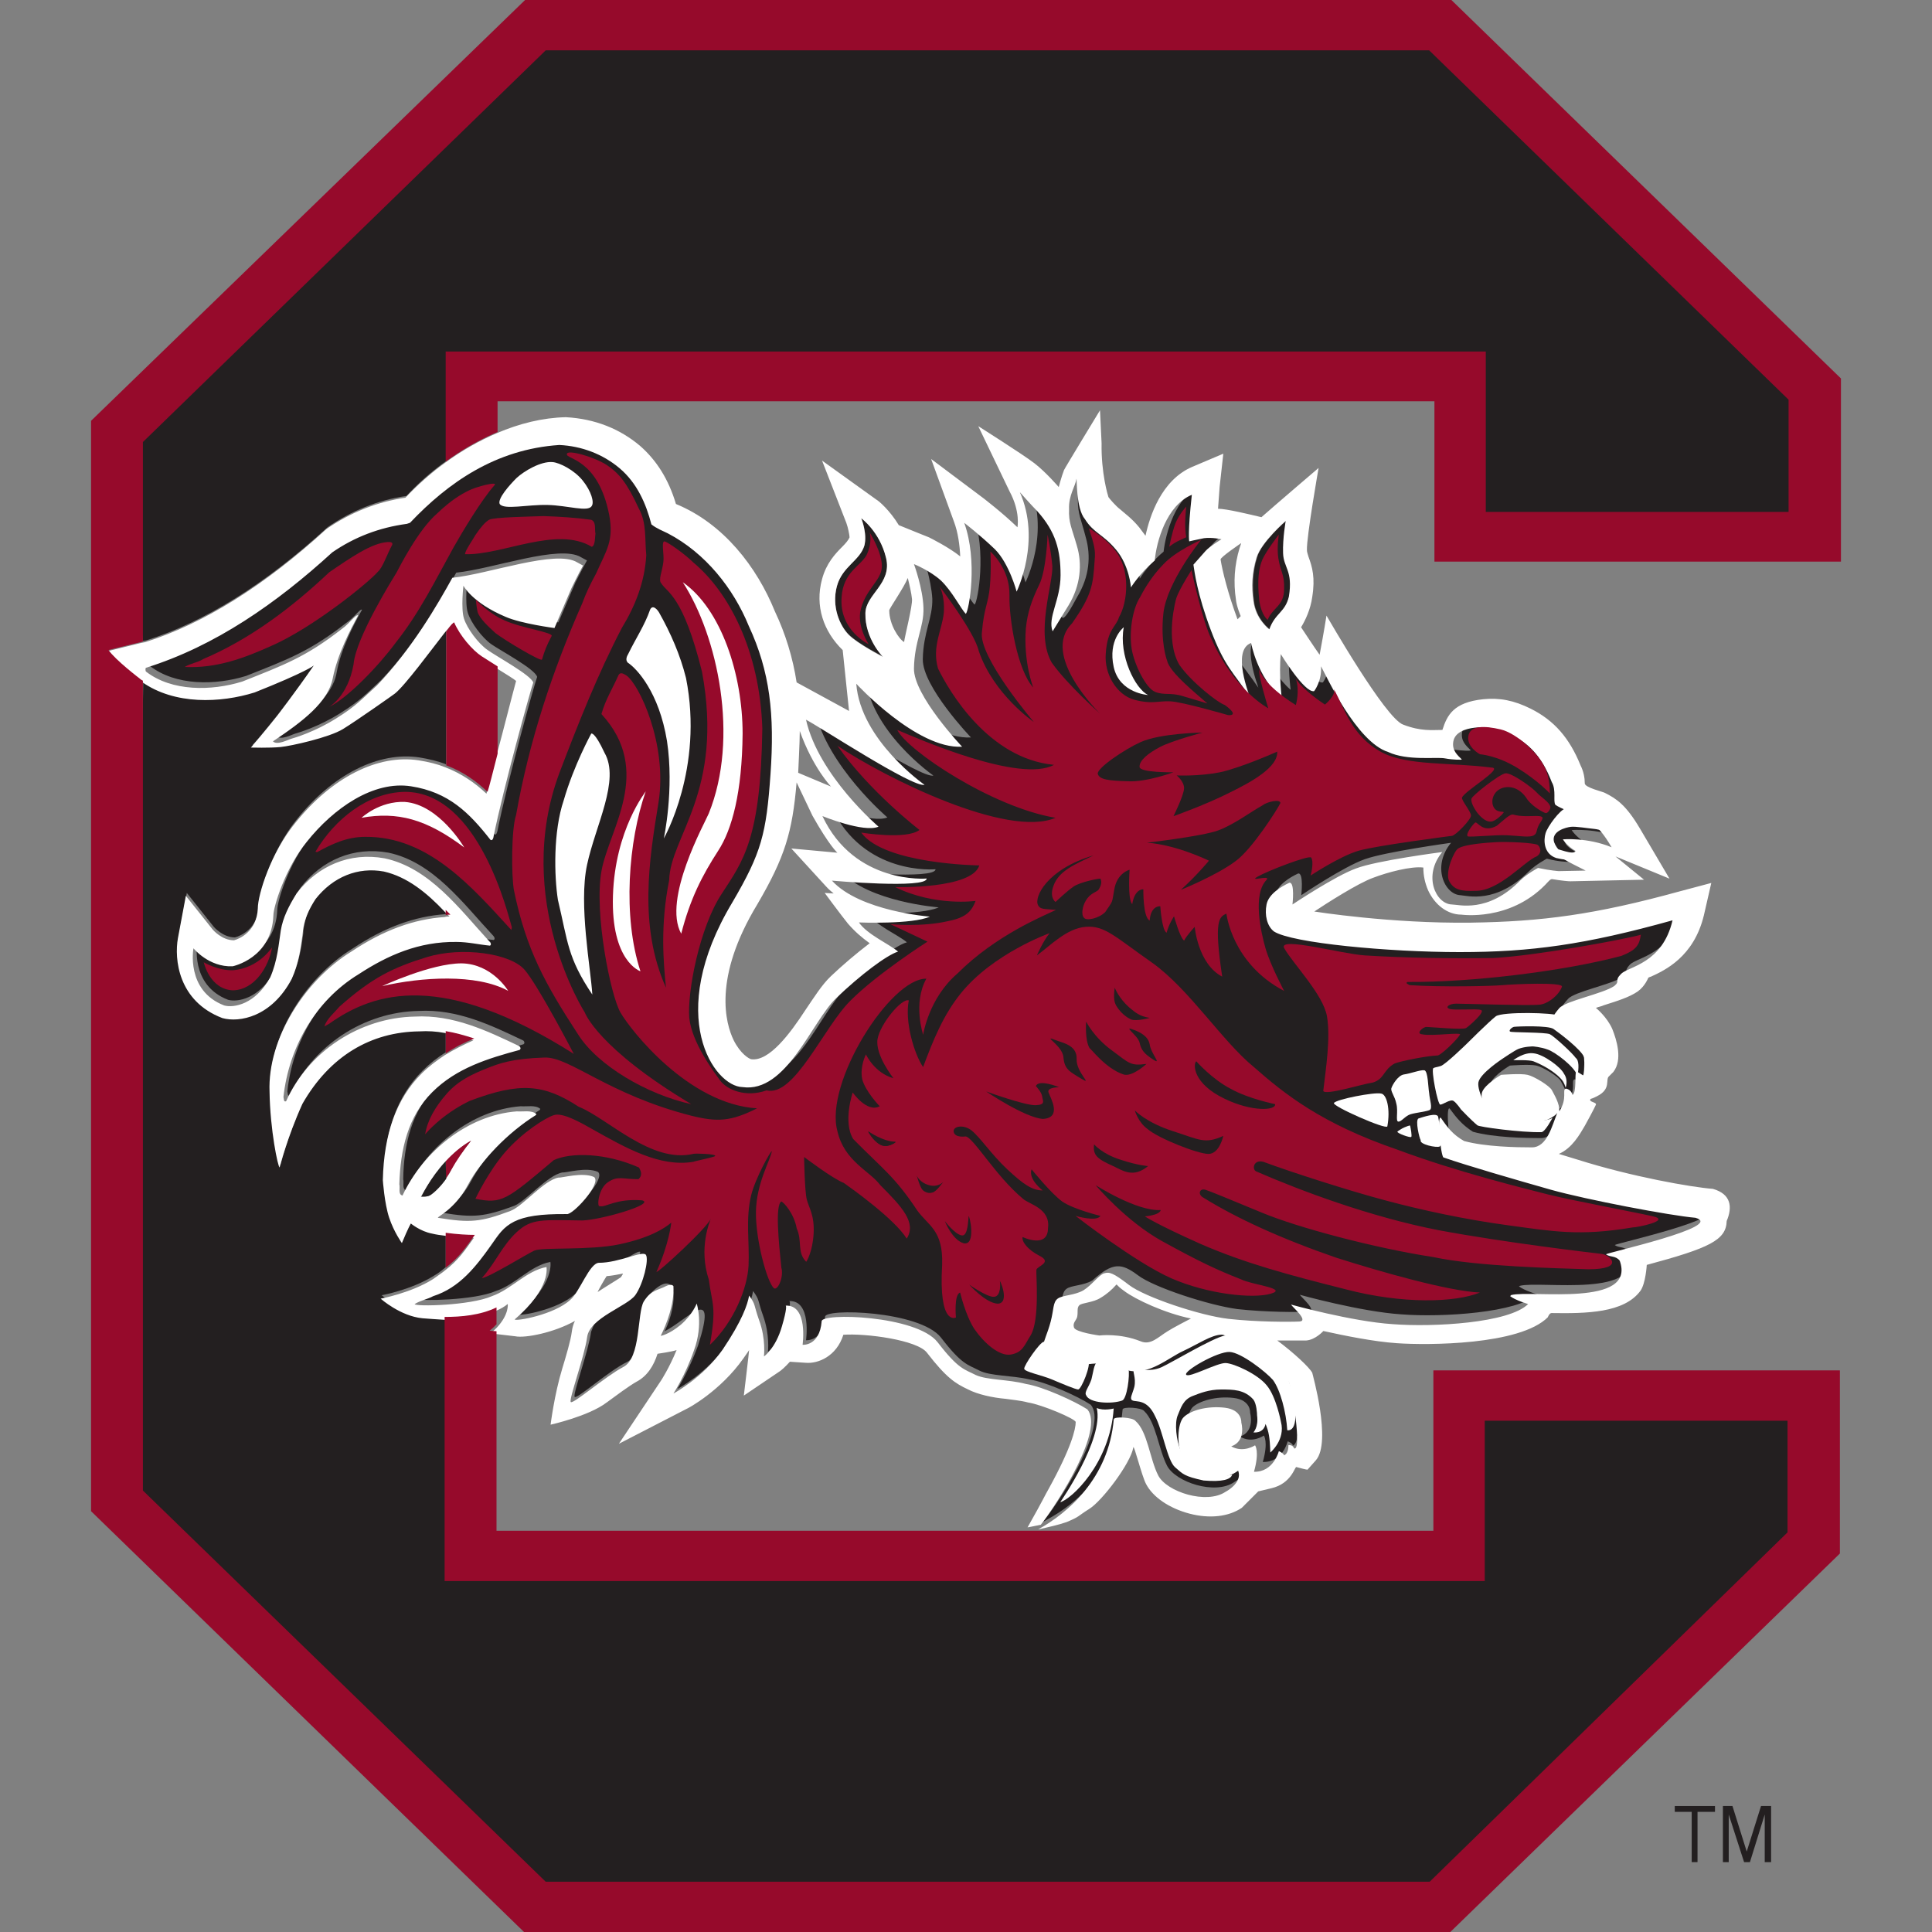 <?xml version="1.0" encoding="utf-8"?>
<!-- Generator: Adobe Illustrator 27.0.0, SVG Export Plug-In . SVG Version: 6.00 Build 0)  -->
<svg version="1.1" id="Layer_1" xmlns="http://www.w3.org/2000/svg" xmlns:xlink="http://www.w3.org/1999/xlink" x="0px" y="0px"
	 viewBox="0 0 512 512" style="enable-background:new 0 0 512 512;" xml:space="preserve">
<rect x="0" y="0" width="512" height="512" fill="#808080" stroke="none"/>
<style type="text/css">
	.st0{fill:#231F20;}
	.st1{fill:#FFFFFF;}
	.st2{fill:#960A2B;}
</style>
<g id="XMLID_1_">
	<path id="XMLID_3_" class="st0" d="M333.15,147.71c-1.26,4.07-1.26,7.86-0.84,11.5c0.56,4.91,4.21,7.57,4.21,7.57
		c1.54-4.21,4.21-4.49,5.19-8.7c1.12-7.01-1.4-7.57-1.54-11.5c-0.14-3.93,0.7-8.56,0.7-8.56S334.27,143.64,333.15,147.71"/>
	<path id="XMLID_4_" class="st0" d="M221.77,155.28c-1.4,5.33,0.7,10.38,3.09,12.76c2.38,2.52,9.12,5.89,9.12,5.89
		s-4.77-4.77-4.63-11.5c0.14-5.05,7.15-7.86,5.47-14.73c-1.68-6.87-6.59-10.52-6.59-10.52s1.68,4.07,0.84,7.29
		C227.8,148.55,223.32,150.09,221.77,155.28"/>
	<path id="XMLID_8_" class="st0" d="M304.11,184.18C292.75,159.77,290.37,177.03,304.11,184.18 M135.5,245.76l-0.14,0.56
		 M205.22,203.68c1.12-15.85-0.14-27.07-5.75-39.28c-4.07-9.82-11.5-19.22-21.46-24.55c-1.4-0.7-2.95-1.4-4.35-2.38
		c-1.4-5.47-3.79-10.94-8.42-14.87c-4.63-3.93-10.1-5.89-15.99-6.17c-16.83,1.12-29.46,9.96-39.56,20.62l-0.84,0.28
		c-7.29,0.98-13.89,3.37-19.78,7.57c-14.73,13.47-31,24.83-49.38,30.58c-0.14,0.28-0.14,0.84,0,0.98
		c6.87,5.33,17.39,5.19,25.53,2.67c10.94-4.35,16.83-6.45,26.51-14.03c1.96-1.26,3.79-3.93,4.21-3.51
		c-1.96,3.51-5.61,10.24-6.73,16.69c-1.12,6.45-7.86,11.36-15.85,16.83c1.12,1.12,3.93-0.42,4.91-0.7
		c0.98-0.28,6.17-1.82,11.78-5.33c5.61-3.51,7.15-5.33,10.94-8.84c9.26-9.68,16.13-21.6,19.92-28.48c9.68-0.98,27.49-7.57,33.1-4.07
		l1.54,0.84c-1.12,1.96-3.09,5.89-3.09,5.89l-4.49,10.52c0,0-8.84-1.12-12.91-2.95c-9.12-3.79-11.22-8.28-11.22-8.28
		s-0.7,6.03,0.14,8.7c0.84,2.67,3.79,6.59,6.17,8.28c2.38,1.68,11.64,6.59,12.2,8.7c-0.7,1.82-7.86,27.49-10.52,40.82
		c-0.14,0.42-0.28,1.26-0.84,0.84c-5.61-7.15-11.08-12.62-21.04-14.17c-9.96-1.54-20.62,5.75-27.63,14.73
		c-5.75,7.01-8.84,17.25-8.84,19.5c-0.42,11.36-10.8,13.47-10.8,13.47c-6.31,0.42-10.38-4.77-10.38-4.77s-2.1,11.22,8.14,15.15
		c2.52,0.7,8.28-0.28,12.2-7.43c1.96-4.49,2.1-8.98,2.81-12.48c0.56-3.51,2.1-6.59,4.21-9.82c5.61-7.29,14.03-10.94,23.29-9.26
		c11.92,2.52,19.78,13.47,27.77,22.02c0.28,0.28,0.56,0.84,0.14,1.12c-2.95-0.28-5.75-0.98-8.84-0.98
		c-9.82-0.28-18.24,3.37-25.95,8.56c-11.5,7.01-18.52,19.5-19.92,32.54c0.14,0.42,0,1.4,0.7,1.12c6.03-13.19,19.5-22.16,34.09-22.44
		c10.24-0.56,19.22,3.79,27.77,7.86c0.28,0.28,0.42,0.7,0,0.98c-8.28,2.38-16.69,4.77-23.15,11.22s-8.56,15.29-8.7,24.55
		c0.28,0.84-0.42,2.67,0.84,2.95c5.47-11.64,17.25-21.32,30.3-22.3c1.68,0.14,3.93-0.42,5.19,0.7l-0.14,0.28
		c-7.29,4.63-14.59,12.06-18.1,18.66c-3.37,6.45-8,8.42-7.86,8.56c8.42,1.4,11.22,1.12,19.22-1.82c3.23-1.4,8.84-8.14,12.76-8.84
		c0.98,0.14,6.31-1.54,9.4-0.14c2.1,1.68-5.75,10.24-7.29,9.82c-14.03-0.14-16.13,2.67-20.06,8.28
		c-3.93,5.61-8.14,11.22-15.29,13.47c-1.54,0.84-3.37,1.12-4.91,2.1c0,0.56,14.73,0.42,20.48-2.1c5.19-1.68,9.12-6.73,14.45-7.72
		c0,0,1.26,5.61-8.42,13.89c0.28,0.56,10.38-1.26,14.73-5.19c32.96-23.43,10.38-6.03,4.49,9.82c-0.7,5.19-4.91,16.55-4.35,17.25
		c0.56,0.7,8.98-6.87,13.89-9.26c4.91-2.52,3.65-14.45,5.47-17.39c8.28-8.98,8.14,1.82,4.49,9.26c6.31-3.23,14.17-12.91,8.84,3.79
		c-2.52,6.87-5.47,11.5-5.47,11.5s7.72-4.07,13.05-11.64s6.59-11.92,7.01-14.31c1.82,2.52,1.12,2.24,2.67,6.59
		c1.82,5.05,1.26,9.54,1.26,9.54s3.09-2.1,4.77-8c1.4-4.77,1.12-5.47,0.84-5.47c6.03-0.28,4.49,10.38,4.49,10.38
		s4.49,0.42,5.05-6.17c-0.42-2.38,25.11-1.68,30.72,5.47c5.61,7.29,7.15,7.15,10.1,8.7c2.95,1.54,8.56,1.26,13.33,2.38
		c4.49,0.7,12.91,4.49,16.27,6.73c4.49,5.33-7.29,24.27-12.34,30.58l-0.28,0.42c0.28-0.14,0.7-0.42,0.98-0.56
		c7.86-4.21,18.8-13.47,20.06-29.18c0-0.84,5.05-0.56,5.75,0.42c3.09,2.95,3.79,10.1,6.03,14.45c2.24,4.35,12.76,7.86,17.81,4.35
		c0,0,4.63-2.52,3.37-5.61c-1.96,1.4-3.23,1.54-5.75,1.82c-2.52,0.28-3.37-0.56-5.47-1.82c-1.96-1.26-2.38-1.68-3.65-4.07
		c-1.4-2.38-1.26-8.28,0.42-10.1c1.68-1.68,6.31-3.09,10.94-2.52c4.63,0.56,4.35,3.93,4.35,3.93s1.4,4.91-2.67,6.31
		c3.23,1.96,6.31-0.28,6.31-0.28s1.26,1.68-0.28,7.01c5.33,0.14,6.59-5.47,6.59-5.47s1.26,0.42,1.4,1.12
		c1.12-0.42,1.12-2.67,1.12-2.67s1.12-0.28,1.54,0.84c2.24,0.7-0.42-15.71-1.4-17.53c-0.84-1.82-15.29-12.62-17.81-12.62
		c-2.67,0-6.31,2.52-10.24,4.35c-3.93,1.82-8.84,6.31-14.31,5.19c-3.23-2.81-11.08-1.68-11.08-1.68l-6.03-1.54
		c0,0-5.47-2.38-5.61-3.37c-0.14-0.98,1.12-3.37,1.96-6.45c0.84-3.23,0.56-5.05,1.82-6.03c1.26-0.98,4.49-0.84,6.87-2.24
		c5.47-4.91,7.72-4.63,12.06-1.4c4.21,3.23,18.94,8,26.37,8.98c7.43,0.84,16.13,0.84,18.8,0.7c2.52-0.14-1.82-3.79-2.24-4.49
		c0,0,16.13,4.49,26.93,5.19c10.8,0.84,30.86-0.42,35.91-5.33c0,0-3.37-0.98-4.77-2.1l0.28-0.14c5.47-1.4,33.24,3.51,28.76-9.12
		c-1.12-1.4-2.52-0.84-3.65-1.68c0.28-0.42,31.84-7.43,23.71-9.68c-6.59-0.56-28.76-4.77-38.29-7.43
		c-9.54-2.67-22.16-6.31-28.48-8.56c-0.7-0.28-1.82-11.08-0.7-10.52c1.96,2.67,3.37,4.35,6.17,6.17c5.61,1.54,13.89,1.68,17.96,1.68
		s5.33-5.75,6.73-9.12c-0.56,0.7-2.67,1.96-3.23,1.96c-3.79,0.98-12.76-0.28-13.75-0.7c-1.12-0.42-3.65-4.63-2.95-6.73
		c0.7-2.1,5.05-4.63,5.05-4.63s5.19-0.42,7.01,0s5.89,2.95,6.45,4.07c0.56,1.12,2.1,3.51,1.96,5.61c2.24-3.51,0.7-5.61,1.68-6.03
		c0.42,0,1.68,0.42,1.82,1.68c0.98-0.56,0.42-5.61,0.98-6.31c0,0,0.98,0.56,1.82,1.12c0.7-0.84,0.56-5.75-0.28-7.57
		c-0.84-1.82-5.47-6.45-6.31-7.01c-0.84-0.56-1.4-0.7-1.4-0.7s-0.14-0.56,1.68-2.52c1.68-1.96,11.5-3.79,14.59-5.89
		c1.68-1.26-0.14-1.12,1.82-3.23c1.96-1.96,10.94-2.67,13.61-14.17c-23.15,6.31-37.59,8.42-56.39,8.42
		c-18.8,0-44.47-2.38-49.24-5.47c-1.68-1.4-2.52-4.35-1.96-7.15c0.56-2.81,3.93-4.77,6.03-5.75c1.54-0.28,0.84,5.75,0.84,5.75
		s11.22-7.57,16.83-9.54c5.47-1.96,22.86-4.35,22.86-4.35c-5.19,6.31-1.68,13.75,2.52,13.89c1.82,0.14,9.4,2.38,18.1-6.31
		c1.82-1.82,4.77-3.37,4.77-3.37c3.23,0.84,5.47,0.84,5.47,0.84l7.15-0.14c-4.91-2.38-7.86-3.65-8-5.75
		c0.28-0.14,4.77,1.82,5.33,0.56c-2.24-1.26-3.37-3.09-3.37-3.09s6.59-0.56,12.91,2.1c-3.93-6.73-5.75-6.45-8.84-8.42
		c-1.54-0.84-4.63-1.82-6.03-2.81c-0.84-0.7,0.14-3.93-0.98-6.03c-2.81-7.29-6.59-10.38-10.66-12.48c-4.07-1.96-6.87-2.24-9.68-1.96
		c-2.81,0.28-5.33,1.26-5.75,3.65c-0.42,2.38,1.12,3.65,2.24,4.77c0.14,0.28-2.24,0.14-4.49-0.14c-2.38-0.42-9.96,0.7-15.01-1.68
		c-8.42-2.67-16.41-20.2-17.81-22.72c0.14,3.93-1.82,6.59-1.82,6.59c-2.67,0.56-8.84-9.82-8.84-9.82
		c-0.56,5.33,0.28,11.78,0.28,11.78c-6.59-5.75-8.14-14.73-8.14-14.73c-5.33,1.96-0.28,14.17-0.42,14.17
		c-4.21-6.31-6.73-7.86-10.24-17.53c-3.65-9.68-4.35-15.57-4.63-17.39c0,0,2.24-2.67,3.23-3.65c0.98-1.12,4.21-3.09,4.21-3.09
		s-2.52-0.56-4.63-0.28c-2.1,0.42-3.93,0.84-3.93,0.84s-0.42-2.24,0.7-12.34c-6.73,2.81-9.26,12.62-9.82,17.39
		c-4.21,3.51-6.31,7.15-6.31,7.15s-0.42-5.75-3.93-9.96c-3.51-4.21-5.89-4.35-8.28-8.14c-2.38-2.81-2.1-10.8-2.24-10.66
		c-0.42,1.96-2.1,4.35-1.96,8c0,3.65,0.84,4.91,2.1,9.82c1.4,4.91,0.98,10.38-2.24,15.71c-7.86,14.87-2.24-3.93-2.1-8.14
		c0-6.59-1.26-11.5-6.17-16.97c-1.54-1.4-4.63-5.05-4.63-5.05c5.89,12.91-0.84,26.37-0.84,26.37s-1.96-7.43-5.75-11.22
		c-3.93-3.79-8.14-7.01-8.14-7.01c3.65,9.96,1.26,23.29,0.42,24.13c-1.26-1.12-3.65-6.03-6.59-8.84c-2.95-2.81-7.15-4.35-7.15-4.35
		s2.24,6.59,2.52,11.64c0.14,5.05-2.38,8.84-2.52,15.99c-0.14,7.29,12.76,20.76,12.76,20.76c-12.06,0.7-28.05-16.69-28.05-16.69
		c1.12,15.01,18.1,26.79,18.1,26.79c-3.09,0.84-28.05-15.57-31.42-17.25c3.37,14.87,19.22,28.34,19.22,28.34
		c-3.93,1.68-14.87-2.81-14.87-2.81c8.56,18.38,27.63,16.55,27.63,16.55c0,2.81-25.11,0.56-25.11,0.56
		c7.43,8.14,25.95,9.54,25.95,9.54c-4.63,2.1-18.8,1.54-18.8,1.54c2.24,3.37,7.86,5.61,10.38,7.72c-3.09,0.84-9.96,6.17-16.41,12.34
		c-6.45,6.17-13.19,25.25-24.83,23.57c-7.43-0.14-20.76-18.94-2.67-48.96C202.98,224.44,204.1,219.53,205.22,203.68"/>
	<path id="XMLID_9_" class="st0" d="M378.88,8.28H144.62L31.56,114.46l6.31,55.41l0.84-0.14c15.57-4.91,31.7-15.01,48.11-30.02
		c6.31-4.35,13.19-7.15,20.9-8.28c2.95-3.23,6.59-6.45,10.52-9.26L124,98.61l263.01-0.7l3.23,40.54l91.04,4.49l-1.26-37.31
		L378.88,8.28z"/>
	<path id="XMLID_10_" class="st0" d="M388.14,413.67L123.3,411.7l-5.05-62.84c-2.24,0-4.35-0.14-6.03-0.42
		c-5.75-0.56-11.08-5.19-11.08-5.19s7.86-1.4,13.89-5.19c1.26-0.7,2.24-1.54,3.09-2.24v-9.26c-0.98-0.14-2.1-0.28-3.37-0.56
		c-3.09-0.56-5.61-2.67-5.61-2.67s-0.7,1.12-2.38,5.19c0,0-1.96-2.81-3.37-6.73c-1.26-3.79-1.68-9.96-1.68-9.96
		c0.28-12.34,3.65-21.46,10.24-28.05c1.96-1.96,3.93-3.51,6.17-4.91v-5.89c-2.24-0.42-4.49-0.56-6.73-0.42
		c-12.76,0.14-23.71,6.45-31,19.22c-4.07,8.98-6.03,16.83-6.03,16.83c-0.42,0-2.38-9.96-2.67-20.06
		c-0.56-13.89,9.4-29.6,21.74-37.17c8.42-5.61,16.41-8.56,24.69-9.12v-1.4c-4.77-4.91-9.96-9.26-16.13-10.66
		c-6.87-1.26-13.47,1.4-18.1,7.29c-1.82,2.81-2.81,5.19-3.23,7.57c-0.14,0.7-0.28,1.4-0.28,2.24c-0.42,3.23-0.98,7.29-2.81,11.36
		c-5.47,10.1-14.03,11.64-18.38,10.38c-11.78-4.35-12.76-15.71-11.78-21.18l2.1-11.22l7.15,8.98c0,0,2.38,2.81,5.61,2.81
		c1.54-0.42,6.17-2.38,6.31-8.42c0.14-3.79,3.65-14.87,9.96-22.72c9.54-12.06,21.88-18.24,32.68-16.55
		c2.52,0.42,4.91,0.98,7.01,1.82v-35.49c-3.51,4.49-10.52,13.89-13.19,16.13c-0.14,0.14-10.1,7.15-13.75,9.4
		c-3.65,2.24-13.89,4.49-16.55,4.77c-2.67,0.28-7.86,0.14-7.86,0.14c2.95-3.23,6.87-8.28,6.87-8.28s4.77-6.03,9.82-13.47
		c0,0-1.96,1.68-15.71,7.15c-8.98,2.81-21.18,3.37-29.88-2.81l-3.65,214.62l106.75,113.2h237.76l100.44-101.98v-35.77l-91.18-0.7
		V413.67z"/>
	<path id="XMLID_11_" class="st1" d="M372.15,298.78c-0.42,0.14-1.96,1.12-1.82,1.12c-0.14,0.42,3.37,1.68,3.65,1.4
		c0.28-0.14-0.14-2.38-0.28-2.95C373.69,298.08,372.57,298.64,372.15,298.78"/>
	<path id="XMLID_12_" class="st1" d="M295.14,176.75c1.54,7.01,9.12,7.43,9.12,7.43c-3.37-1.54-7.86-10.52-6.45-17.96
		C297.66,166.36,293.59,169.59,295.14,176.75"/>
	<path id="XMLID_13_" class="st1" d="M160.19,199.47c-2.67-5.75-3.51-5.05-3.51-5.05s-4.63,8.42-7.29,17.67
		c-2.81,8.28-2.52,20.06-1.54,26.37c2.67,11.22,2.52,15.29,9.12,25.11c-0.42-7.01-3.65-23.85-1.4-34.37
		C157.81,218.69,164.4,206.76,160.19,199.47"/>
	<path id="XMLID_14_" class="st1" d="M154.44,127.37c-2.24-2.81-6.17-4.77-8-4.91c-3.09-0.28-7.57,2.38-9.54,4.21
		c-1.96,1.96-5.05,5.47-4.49,6.87c1.12,1.68,7.29,0.14,12.76,0.28c5.33,0.14,10.66,1.96,11.64,0.28
		C157.53,133.12,156.69,130.17,154.44,127.37"/>
	<path id="XMLID_15_" class="st1" d="M181.8,179.69c-1.54-6.17-4.07-11.92-7.15-17.39c-0.42-0.7-1.68-2.24-2.38-0.7
		c-1.4,4.07-3.93,7.86-5.75,11.64c-0.42,0.7-0.84,1.68-0.14,2.38c2.38,1.54,8.28,7.86,10.38,20.76c1.96,12.91-0.84,25.81-0.84,25.81
		S186.56,203.68,181.8,179.69"/>
	<path id="XMLID_26_" class="st1" d="M309.44,352.79c-2.52,1.54-4.49,3.79-7.15,2.67c-5.61-2.24-10.94-1.54-10.94-1.54
		s-6.31-0.84-6.73-2.1s0.56-1.82,0.84-2.81c0.28-1.4-0.14-2.38,0.56-3.09c0.7-0.7,3.65-0.7,5.61-1.96c1.68-0.98,3.09-2.24,4.07-3.37
		c0.42-0.42-0.14-0.14,2.24,1.54c2.95,2.24,10.8,5.89,17.67,7.29C315.06,349.7,310.71,351.95,309.44,352.79 M341.57,158.09
		c-0.98,4.21-3.65,4.35-5.19,8.7c0,0-3.65-2.67-4.21-7.57c-0.56-3.65-0.42-7.43,0.84-11.5s7.72-9.68,7.72-9.68s-0.84,4.63-0.7,8.56
		C340.16,150.51,342.69,151.22,341.57,158.09 M327.54,158.93c0.14,1.68,1.26,4.35,1.26,4.35l-0.84,0.84
		c-2.52-6.73-4.07-13.05-4.49-15.85c-0.14-0.56,5.47-4.35,5.47-4.35l-0.42,1.26C327.12,149.81,326.84,154.3,327.54,158.93
		 M239.59,170.15c-1.4-0.84-3.93-4.63-3.93-8.42c0-0.42,4.07-6.31,4.91-8.56c0.42,1.68,0.98,4.07,1.12,5.61
		C241.83,160.61,239.87,168.19,239.59,170.15 M233.98,174.08c0,0-6.59-3.37-9.12-5.89c-2.38-2.52-4.49-7.43-3.09-12.76
		s6.03-6.73,7.29-10.8c0.84-3.23-0.84-7.29-0.84-7.29s4.91,3.51,6.59,10.52c1.68,6.87-5.47,9.68-5.47,14.73
		C229.21,169.31,233.98,174.08,233.98,174.08 M220.23,208.45l-8.7-3.65c0-0.42,0.42-8.14,0.42-11.08
		C215.46,203.54,220.23,208.45,220.23,208.45 M221.91,225.98l-12.2-1.12l9.12,9.96c0.7,0.84,2.1,1.96,2.1,1.96l-2.38-0.14
		c0,0,4.35,5.89,6.17,8.14c1.96,2.24,3.65,3.65,5.75,5.19c-3.51,2.67-7.29,5.89-10.24,8.7c-2.38,2.24-4.49,5.61-6.87,9.12
		c-3.93,6.03-9.54,13.61-14.31,12.91c-0.56-0.14-2.81-1.4-4.63-5.05c-2.1-4.35-5.61-16.41,6.31-36.05
		c7.29-12.48,9.26-19.08,10.38-32.26l4.21,8.84C219.81,224.16,221.91,225.98,221.91,225.98 M118.11,307.76
		c1.96-2.1,4.21-4.07,6.73-5.47c-2.1,2.67-4.07,5.19-5.33,7.86c-0.42,0.84-0.84,1.54-1.4,2.24c-1.68,2.38-3.51,3.93-4.21,4.35
		c-0.84,0.56-2.1,0.28-2.38,0.42C111.66,317.16,114.04,312.25,118.11,307.76 M160.75,338.2c1.54-0.14,2.95-0.42,4.35-0.7
		c-0.14,0.42-0.42,0.7-0.56,0.98c-0.56,0.42-5.19,3.23-6.17,3.93C158.51,341.99,160.19,339.04,160.75,338.2 M453.93,315.06
		c-5.61-0.42-21.6-3.23-35.77-7.72l-5.05-1.54c3.51-1.54,5.47-5.05,6.87-7.43c0.42-0.7,2.67-4.91,2.95-5.61
		c0.28-0.7-2.1-0.7-1.4-1.54c0.56-0.14,1.12-0.42,1.68-0.7c3.93-1.96,2.1-4.49,3.23-5.33c0.42-0.42,0.84-0.84,1.12-1.12
		c2.52-3.23,0.84-8.56-0.28-11.36c-1.4-3.23-4.35-5.61-4.35-5.61c0.7-0.28,1.54-0.42,2.1-0.7c3.51-1.12,6.73-2.1,8.98-3.65
		c1.96-1.4,2.81-3.65,2.81-3.65c0.28-0.14,0.56-0.28,0.7-0.28c3.65-1.68,11.36-5.19,14.03-16.27l1.96-8.56l-8.42,2.24
		c-22.44,6.17-36.47,8-55.27,8.28c-21.32,0.28-41.52-2.95-41.52-2.95c2.95-1.96,11.64-7.57,15.71-8.98
		c3.65-1.4,9.96-3.09,13.19-2.67c0,2.1,0.42,4.07,1.26,6.03c1.82,3.93,5.19,6.45,8.84,6.45c0.14,0,12.62,1.82,22.16-7.86
		c0.84-0.84,1.4-1.68,1.96-1.54c2.52,0.42,4.21,0.56,4.77,0.56l19.5-0.42l-7.57-6.17l14.31,5.89l-7.86-13.33
		c-3.65-6.17-6.17-7.86-9.26-9.4c-0.42-0.28-5.33-1.4-5.33-2.52c0-1.4-0.28-3.09-1.12-4.77c-2.95-7.29-7.01-11.92-13.19-15.01
		c-4.49-2.24-8.28-2.95-12.62-2.52c-7.86,0.84-9.54,4.21-10.8,8.14c-2.81,0-5.61,0.42-10.38-1.4c-4.77-1.68-20.06-28.48-20.34-28.9
		c0,0-0.7,4.49-1.82,10.38c-1.12-1.54-4.91-7.29-4.91-7.29c1.12-1.82,2.52-4.77,2.95-8c0.84-5.19,0-8-0.98-10.66
		c-0.28-0.98-0.42-1.26-0.42-1.82c-0.14-3.37,3.09-21.74,3.09-21.74s-11.5,9.82-15.15,13.05c-2.95-0.7-9.26-2.24-11.5-2.24
		l0.42-5.75l0.98-8.84l-8.28,3.51c-8.14,3.51-11.22,13.05-12.34,18.24c-0.84-1.12-1.68-2.24-1.68-2.24
		c-1.96-2.38-3.79-3.65-5.05-4.77c-1.12-0.84-2.81-2.81-3.09-3.23c-0.14-0.42-1.96-6.31-1.82-14.31c-0.14-2.95-0.42-8.7-0.42-8.7
		s-9.4,15.43-9.54,15.85c-0.7,1.82-1.4,4.49-1.4,4.49s-3.37-3.93-6.45-6.31c-3.09-2.38-14.87-9.82-14.87-9.82l8.28,17.25
		c2.95,5.47,2.1,9.54,2.1,9.54c-4.07-3.93-8.7-7.43-8.84-7.57l-14.03-10.52l6.03,16.55c1.12,2.95,1.54,6.31,1.68,9.26
		c-2.95-2.38-7.72-4.77-8.28-5.05c0,0-4.91-1.96-8-3.23c-2.38-3.93-5.33-6.45-5.89-6.73l-14.45-10.38l6.45,16.55
		c0.42,1.12,0.84,3.23,0.84,3.79c-0.28,0.7-0.98,1.54-1.96,2.52c-1.82,1.82-4.21,4.35-5.33,8.56c-1.96,7.15,0.42,13.89,5.47,18.8
		l1.68,16.13c-4.07-2.24-13.89-7.57-13.89-7.57c-0.98-6.45-2.95-12.91-5.75-18.8c-4.77-11.78-13.61-23.29-26.23-28.48
		c-1.96-6.59-5.19-11.64-9.54-15.43c-5.33-4.49-11.92-7.15-19.64-7.57c-6.17,0.14-12.34,1.68-18.24,4.21
		c-4.91,2.1-9.54,4.77-13.75,7.86c-3.93,2.81-7.43,6.03-10.52,9.26c-7.57,1.12-14.59,3.93-20.9,8.28
		c-16.41,15.01-32.54,25.11-48.11,30.02l-0.84,0.14l-9.12,2.24c1.82,2.81,8.28,7.57,8.28,7.57c0.28,0.14,0.56,0.28,0.84,0.56
		c8.7,6.17,20.9,5.61,29.88,2.81c13.75-5.47,15.71-7.15,15.71-7.15c-5.05,7.29-9.82,13.47-9.82,13.47s-3.93,4.91-6.87,8.28
		c0,0,5.05,0.14,7.86-0.14c2.81-0.28,12.91-2.52,16.55-4.77c3.65-2.24,13.61-9.26,13.75-9.4c2.67-2.1,9.68-11.64,13.19-16.13
		c1.26-1.54,2.1-2.52,2.1-2.38c1.68,3.65,4.77,7.29,7.43,9.12c0.42,0.28,2.24,1.4,4.21,2.67c2.24,1.4,4.77,2.95,5.19,3.37
		c-1.26,4.63-3.37,13.05-5.19,19.78c-1.26,4.91-2.38,8.98-2.67,10.1c-2.95-2.81-6.59-5.33-10.94-7.01c-2.1-0.84-4.35-1.4-7.01-1.82
		c-10.8-1.68-23,4.49-32.68,16.55c-6.45,7.86-9.96,18.94-9.96,22.72c-0.28,6.03-4.77,8-6.31,8.42c-3.23,0-5.61-2.81-5.61-2.81
		l-7.15-8.98l-2.1,11.22c-0.98,5.47,0,16.69,11.78,21.18c4.49,1.26,13.05-0.28,18.38-10.38c1.82-4.07,2.38-8.14,2.81-11.36
		c0.14-0.84,0.14-1.54,0.28-2.24c0.42-2.38,1.4-4.77,3.23-7.57c4.63-5.89,11.22-8.56,18.1-7.29c6.17,1.4,11.36,5.61,16.13,10.66
		c0.42,0.42,0.84,0.84,1.26,1.26c-0.42,0-0.84,0-1.26,0.14c-8.28,0.56-16.27,3.51-24.69,9.12c-12.34,7.57-22.3,23.15-21.74,37.17
		c0.14,10.1,2.24,20.06,2.67,20.06c0,0,1.96-7.86,6.03-16.83c7.29-12.76,18.24-19.08,31-19.22c2.24-0.14,4.49,0,6.73,0.42
		c2.52,0.42,5.05,1.12,7.57,1.96c-2.52,1.12-5.05,2.38-7.57,3.93c-2.1,1.4-4.21,2.95-6.17,4.91c-6.59,6.59-9.96,15.85-10.24,28.2
		c0,0,0.42,6.17,1.68,9.96c1.26,3.79,3.37,6.73,3.37,6.73c1.68-4.07,2.38-5.19,2.38-5.19s2.52,2.1,5.61,2.67
		c1.12,0.28,2.24,0.42,3.37,0.56c3.09,0.42,5.75,0.56,7.72,0.56c-2.52,3.51-4.07,5.89-7.72,8.7c-0.84,0.7-1.96,1.4-3.09,2.24
		c-6.03,3.79-14.03,5.19-13.89,5.19c0,0,5.19,4.63,11.08,5.19c1.68,0.14,3.79,0.28,6.03,0.42c4.35,0,9.4-0.42,13.75-2.52
		c0.98-0.42,1.96-0.98,2.81-1.68c0,0,0.42,2.67-2.81,6.17c-0.56,0.56-1.12,1.12-1.82,1.68l1.82,0.14l4.77,0.56
		c2.67,0.56,10.38-0.98,15.85-4.07c-0.42,0.84-0.7,1.82-0.84,2.95c-0.28,2.24-1.54,6.45-2.52,9.68c-2.1,6.87-3.09,14.87-3.09,14.87
		s10.1-2.24,14.87-5.89c2.67-1.96,5.89-4.35,7.86-5.47c2.95-1.54,4.63-4.35,5.61-7.43c0,0,3.93-0.56,5.05-0.98
		c-1.96,4.77-4.07,8-4.07,8l-11.22,16.83l17.96-9.26c0.42-0.14,8.98-4.77,15.01-13.33c0.56-0.84,1.12-1.54,1.54-2.24
		c0,0.42-1.4,12.06-1.4,12.06l9.54-6.45c0.42-0.28,1.4-1.12,2.67-2.52l4.21,0.28c3.23,0.28,8.14-1.68,9.96-7.43
		c6.03-0.42,19.64,1.4,22.16,4.77c5.19,6.73,7.57,8.14,10.8,9.68c2.67,1.4,6.73,2.24,9.96,2.52c1.82,0.28,3.93,0.42,6.03,0.98
		c3.65,0.56,12.62,4.35,12.62,5.19c0,1.82-1.12,6.73-7.15,17.67c-0.98,1.68-1.4,2.81-5.61,10.24c0,0,1.54-0.28,3.51-0.7
		c4.91-6.31,16.83-25.25,12.34-30.58c-3.23-2.1-11.78-6.03-16.27-6.73c-4.77-1.26-10.24-0.98-13.33-2.38
		c-2.95-1.54-4.49-1.4-10.1-8.7c-5.61-7.15-31.14-7.86-30.72-5.47c-0.56,6.59-5.05,6.17-5.05,6.17s1.54-10.66-4.49-10.38
		c0.14,0,0.42,0.7-0.98,5.47c-1.68,5.89-4.77,8-4.77,8s0.56-4.63-1.26-9.54c-1.54-4.35-0.84-4.07-2.67-6.59
		c-0.42,2.38-1.82,6.59-7.01,14.31c-5.33,7.57-13.05,11.64-13.05,11.64s3.09-4.63,5.47-11.5c2.52-6.87,0.7-12.34,0.7-12.34
		s-1.12,2.95-4.21,5.61c-3.23,2.67-5.33,2.95-5.33,2.95c1.54-3.09,3.65-8.42,3.37-13.19c-0.42-0.56-1.4-0.28-1.96,0
		c-2.1,1.12-3.93,0.98-5.89,4.07c-1.82,3.09-0.7,15.01-5.47,17.39c-4.77,2.52-13.33,9.96-13.89,9.26
		c-0.56-0.7,3.65-12.06,4.35-17.25c0.7-5.05,10.66-8.14,12.76-11.08c2.1-2.95,3.65-9.4,2.81-10.66c-0.84-1.26-7.01,2.1-12.48,2.1
		c-2.52,0.14-5.05,7.72-7.57,9.82c-4.21,3.93-14.45,5.75-14.73,5.19c9.68-8.28,8.42-13.89,8.42-13.89
		c-5.33,0.98-9.26,5.89-14.45,7.72c-5.75,2.52-20.48,2.81-20.48,2.1c1.54-0.98,3.37-1.26,4.91-2.1c7.01-2.24,11.36-7.86,15.29-13.47
		c3.79-5.61,6.03-8.42,20.06-8.28c1.54,0.42,9.4-8.14,7.29-9.82c-3.09-1.4-8.56,0.28-9.4,0.14c-3.93,0.7-9.4,7.57-12.76,8.84
		c-7.86,2.95-10.66,3.23-19.22,1.82c-0.28-0.28,4.35-2.1,7.86-8.56c3.37-6.45,10.66-14.03,18.1-18.66l0.14-0.28
		c-1.4-1.12-3.51-0.56-5.19-0.7c-13.05,0.98-24.83,10.66-30.3,22.3c-1.26-0.28-0.56-2.1-0.84-2.95c0.28-9.26,2.24-17.96,8.7-24.41
		c6.45-6.45,14.87-8.98,23.15-11.22c0.42-0.28,0.28-0.7,0-0.98c-8.56-4.07-17.53-8.42-27.77-7.86c-14.59,0.28-28.2,9.26-34.09,22.44
		c-0.7,0.28-0.56-0.7-0.7-1.12c1.4-13.05,8.42-25.53,19.92-32.54c7.72-5.05,15.99-8.7,25.95-8.56c3.09,0,5.89,0.7,8.84,0.98
		c0.42-0.14,0.28-0.84-0.14-1.12c-7.86-8.56-15.85-19.5-27.77-22.02c-9.26-1.68-17.67,1.96-23.29,9.26
		c-2.1,3.37-3.65,6.45-4.21,9.82c-0.56,3.51-0.84,8-2.81,12.48c-3.93,7.15-9.68,8.14-12.2,7.43c-10.24-3.93-8.14-15.15-8.14-15.15
		s4.07,5.05,10.38,4.77c0,0,10.38-2.1,10.8-13.47c0-2.24,3.09-12.48,8.84-19.5c7.15-8.98,17.67-16.27,27.63-14.73
		c9.96,1.54,15.43,7.01,21.04,14.17c0.56,0.42,0.84-0.56,0.84-0.84c2.67-13.19,9.82-38.86,10.52-40.82
		c-0.56-1.96-9.68-6.87-12.2-8.7c-2.38-1.68-5.33-5.61-6.17-8.28c-0.84-2.67-0.14-8.7-0.14-8.7s2.24,4.49,11.22,8.28
		c4.21,1.82,12.91,2.95,12.91,2.95l4.49-10.52c0,0,1.96-4.07,3.09-6.03l-1.54-0.84c-5.61-3.51-23.43,3.09-33.1,4.07
		c-3.79,6.87-10.66,18.8-19.92,28.48c-3.93,3.51-5.47,5.47-10.94,8.84c-5.61,3.51-10.8,5.05-11.78,5.33
		c-0.98,0.28-3.79,1.82-4.91,0.7c8-5.33,14.59-10.38,15.85-16.69c1.26-6.45,4.77-13.05,6.73-16.69c-0.56-0.42-2.38,2.24-4.21,3.51
		c-9.68,7.57-15.57,9.68-26.51,14.03c-8.14,2.52-18.66,2.67-25.53-2.67c-0.14-0.28-0.14-0.84,0-0.98
		c18.38-5.75,34.65-17.11,49.38-30.58c5.89-4.07,12.48-6.59,19.78-7.57l0.84-0.28c10.1-10.66,22.72-19.5,39.56-20.62
		c5.89,0.28,11.5,2.38,15.99,6.17c4.63,3.93,7.01,9.4,8.42,14.87c1.4,1.12,2.95,1.68,4.35,2.38c9.96,5.19,17.39,14.59,21.46,24.55
		c5.61,12.06,6.87,23.43,5.75,39.28c-1.12,15.85-2.38,20.76-10.1,33.95c-18.1,30.16-4.77,48.82,2.67,48.96
		c11.64,1.68,18.38-17.39,24.83-23.57c6.45-6.17,13.33-11.36,16.41-12.34c-2.52-2.1-8.14-4.49-10.38-7.72c0,0,14.17,0.56,18.8-1.54
		c0,0-18.52-1.4-25.95-9.54c0,0,25.11,2.24,25.11-0.56c0,0-19.08,1.68-27.63-16.55c0,0,10.94,4.49,14.87,2.81
		c0,0-15.85-13.47-19.22-28.34c3.37,1.68,28.34,18.1,31.42,17.25c0,0-16.97-11.78-18.1-26.79c0,0,15.99,17.39,28.05,16.69
		c0,0-12.91-13.61-12.76-20.76c0.14-7.29,2.67-10.94,2.52-15.99c-0.14-5.19-2.52-11.64-2.52-11.64s4.21,1.68,7.15,4.35
		c2.95,2.81,5.33,7.57,6.59,8.84c0.84-0.84,3.23-14.03-0.42-24.13c0,0,4.21,3.23,8.14,7.01c3.79,3.79,5.75,11.22,5.75,11.22
		s6.59-13.47,0.84-26.37c0,0,3.09,3.51,4.63,5.05c4.91,5.47,6.17,10.38,6.17,16.97c0,6.59-3.51,11.22-2.1,14.87
		c0,0,0.84-1.4,4.21-6.87c3.23-5.33,3.65-10.94,2.24-15.71c-1.4-4.91-2.24-6.17-2.1-9.82c-0.14-3.65,1.68-6.03,1.96-8
		c0.14-0.28-0.14,7.86,2.24,10.66c2.38,3.79,4.77,3.93,8.28,8.14s3.93,9.96,3.93,9.96s2.24-3.65,6.31-7.15
		c0.42-4.91,3.09-14.59,9.82-17.39c-1.12,10.1-0.7,12.34-0.7,12.34s1.82-0.42,3.93-0.84c2.1-0.28,4.63,0.28,4.63,0.28
		s-3.23,1.96-4.21,3.09c-0.98,1.12-3.23,3.65-3.23,3.65c0.28,1.82,0.98,7.72,4.63,17.39c3.65,9.68,6.03,11.22,10.24,17.53
		c0.14,0-4.91-12.2,0.42-14.17c0,0,1.54,8.98,8.14,14.73c0,0-0.84-6.31-0.28-11.78c0,0,6.31,10.38,8.84,9.82c0,0,2.1-2.67,1.82-6.59
		c1.4,2.52,9.4,20.06,17.81,22.72c5.05,2.38,12.76,1.26,15.01,1.68c2.24,0.42,4.63,0.42,4.49,0.28c-1.12-1.12-2.67-2.38-2.24-4.77
		c0.42-2.38,3.09-3.37,5.75-3.65c2.81-0.28,5.61,0,9.68,1.96c4.07,1.96,7.86,5.19,10.66,12.48c1.26,2.1,0.28,5.19,0.98,6.03
		c1.4,0.98,4.35,1.96,6.03,2.81c3.09,1.96,4.91,1.68,8.84,8.42c-6.45-2.67-12.91-2.1-12.91-2.1s1.12,1.82,3.37,3.09
		c-0.56,1.26-5.05-0.84-5.33-0.56c0.14,2.1,3.09,3.23,8,5.75l-7.15,0.14c0,0-2.24-0.14-5.47-0.84c0,0-2.95,1.54-4.77,3.37
		c-8.56,8.7-16.27,6.31-18.1,6.31c-4.21-0.14-7.72-7.57-2.52-13.89c0,0-17.39,2.24-22.86,4.35c-5.47,1.96-16.83,9.54-16.83,9.54
		s0.7-6.03-0.84-5.75c-2.1,0.98-5.47,2.95-6.03,5.75c-0.56,2.81,0.14,5.75,1.96,7.15c4.77,3.09,30.44,5.47,49.24,5.47
		c18.8,0,33.24-1.96,56.39-8.42c-2.67,11.5-11.64,12.2-13.61,14.17c-1.96,1.96-0.14,1.82-1.82,3.23c-3.09,2.1-12.91,3.93-14.59,5.89
		c-1.68,1.96-1.68,2.52-1.68,2.52s0.56,0.14,1.4,0.7s5.61,5.19,6.31,7.01c0.7,1.82,0.84,6.73,0.28,7.57
		c-0.84-0.56-1.82-1.12-1.82-1.12c-0.42,0.7,0.14,5.75-0.98,6.31c-0.28-1.26-1.4-1.68-1.82-1.68c-0.98,0.42,0.56,2.52-1.68,6.03
		c0.14-2.1-1.4-4.49-1.96-5.61s-4.63-3.65-6.45-4.07c-1.82-0.42-7.01,0-7.01,0s-4.35,2.52-5.05,4.63c-0.7,2.1,1.82,6.31,2.95,6.73
		s9.96,1.68,13.75,0.7c0.56,0,2.67-1.12,3.23-1.96c-1.4,3.37-2.67,9.12-6.73,9.12s-12.34-0.14-17.96-1.68
		c-2.95-1.68-4.35-3.51-6.17-6.17c-1.12-0.56,0,10.1,0.7,10.52c6.45,2.24,19.08,5.89,28.48,8.56c9.54,2.67,31.7,6.87,38.29,7.43
		c8.14,2.24-23.43,9.26-23.71,9.68c1.12,0.84,2.52,0.28,3.65,1.68c4.49,12.48-23.29,7.72-28.76,9.12l-0.28,0.28
		c1.4,1.12,4.77,2.1,4.77,2.1c-5.05,5.05-25.11,6.17-35.91,5.33c-10.8-0.7-26.93-5.19-26.93-5.19c0.42,0.7,4.77,4.35,2.24,4.49
		c-2.52,0.14-11.36,0.14-18.8-0.7s-22.16-5.75-26.37-8.98c-4.21-3.23-5.19-3.51-6.59-3.09s-3.23,3.09-5.47,4.49
		c-2.38,1.4-5.61,1.26-6.87,2.24s-0.98,2.81-1.82,6.03c-0.84,3.23-2.1,5.61-1.96,6.45c0.14,0.98,5.61,3.37,5.61,3.37l6.03,1.54
		c0,0,7.86-1.26,11.08,1.68c5.47,1.12,10.38-3.37,14.31-5.19c3.93-1.82,7.57-4.35,10.24-4.35s16.97,10.8,17.81,12.62
		s3.51,18.24,1.4,17.53c-0.42-1.12-1.54-0.84-1.54-0.84s0.14,2.1-1.12,2.67c-0.14-0.56-1.4-1.12-1.4-1.12s-1.4,5.61-6.59,5.47
		c1.54-5.47,0.28-7.01,0.28-7.01s-3.09,2.1-6.31,0.28c4.07-1.4,2.67-6.31,2.67-6.31s0.28-3.37-4.35-3.93
		c-4.63-0.56-9.12,0.7-10.94,2.52c-1.68,1.68-1.82,7.57-0.42,10.1c1.4,2.38,1.68,2.81,3.65,4.07c1.96,1.26,2.95,2.1,5.47,1.82
		c2.52-0.28,3.79-0.42,5.75-1.82c1.26,3.23-3.37,5.61-3.37,5.61c-5.05,3.37-15.57,0-17.81-4.35c-2.24-4.35-2.81-11.64-6.03-14.45
		c-0.7-0.98-5.75-1.26-5.75-0.42c-1.4,15.71-12.2,24.83-20.06,29.18c2.52-0.56,5.61-1.26,7.57-1.96c3.65-1.54,2.67-1.4,6.03-3.51
		c3.37-2.1,10.94-12.06,11.64-16.27c0.14-0.98,2.24,7.57,3.37,9.68c1.82,3.51,6.17,6.45,11.5,7.86c5.33,1.4,10.38,0.84,13.89-1.54
		l4.35-4.35l3.51-0.84c5.33-1.26,6.17-5.75,6.59-5.61c0.98,0.28,2.67,0.7,2.95,0.7l2.24-2.52c4.21-4.91-0.98-23-0.98-23.15
		c-0.7-1.4-4.91-5.33-9.26-8.56c3.09,0,6.59,0,7.57,0c2.52-0.14,4.63-2.52,4.63-2.52c5.75,1.26,13.33,2.81,19.5,3.23
		c8,0.56,32.54,0.56,39.98-6.87c0,0,0.42-1.12,0.98-1.12c9.26,0.14,19.22,0,23.57-5.89c1.4-1.96,1.68-6.87,1.68-6.87
		c16.69-4.49,21.04-6.59,21.18-11.64C459.12,319.96,458.84,316.46,453.93,315.06"/>
	<path id="XMLID_27_" class="st1" d="M406.51,279.15c-2.67-0.42-5.47,1.82-5.47,1.82s4.21-0.14,5.33,0.28
		c1.12,0.42,4.91,2.1,7.15,4.49c0.56,0.56,0.98,1.12,1.4,2.52c0.56-1.82,0-3.09-0.42-3.65
		C413.67,282.79,409.04,279.43,406.51,279.15"/>
	<path id="XMLID_28_" class="st1" d="M401.18,272.13c0.98-0.14,9.12-0.42,10.52,0.56c1.4,0.98,7.43,5.47,8.14,7.57
		c0.28-2.1,0.28-3.51-0.42-4.63c-0.98-1.68-5.05-5.61-6.31-6.45c-1.26-0.84-14.87-1.12-16.69,0.14c-1.82,1.4-7.86,7.43-7.86,7.43
		s-5.47,5.33-6.73,5.75c-1.4,0.42-1.4,0.28-1.96,0.56c-0.7,0.28,1.12,9.68,1.82,9.68c0.7,0,2.67-1.54,3.51-0.98
		c0.84,0.56,1.96,2.24,1.96,2.24s2.81,2.95,4.35,4.21c0.28,0.42,11.64,1.96,16.97,1.82c0.98,0,2.95-3.79,2.95-3.79
		c-2.81,1.82-14.03,0-15.43-0.42c-1.4-0.56-4.63-6.59-4.21-8.98c0.42-2.38,6.45-6.31,6.45-6.31s3.09-2.1,4.07-2.52
		c1.68-0.7,3.93-0.7,3.93-0.7s2.1,0.14,3.93,0.84c1.82,0.56,7.29,4.63,7.86,7.01c0.42-2.1,0.42-4.21-0.42-4.77
		c-0.98-1.4-5.75-5.75-6.87-6.31c-1.12-0.56-10.38-0.42-10.52-0.7C399.78,273.25,400.34,272.41,401.18,272.13"/>
	<path id="XMLID_29_" class="st1" d="M377.48,283.63c-1.12-0.14-3.51,0.84-5.47,1.12c-1.54,0.28-2.95,2.67-3.23,3.51
		c-0.42,0.84,0.84,2.1,1.26,4.21c0.56,2.1-0.28,4.77,0.56,4.77s1.82-1.54,3.23-1.96s4.21-0.7,5.05-1.12s0-2.67-0.14-4.49
		C378.46,288.12,378.46,283.91,377.48,283.63"/>
	<path id="XMLID_30_" class="st1" d="M376.5,302.15c-0.42,1.12,4.21,2.1,5.05,1.68c0.84-0.42-0.14-6.59-0.42-7.86
		s-4.21,0.14-5.19,0.42C374.95,296.82,376.21,301.87,376.5,302.15"/>
	<path id="XMLID_31_" class="st1" d="M367.66,298.5c0.84-4.49-0.14-8.56-1.68-8.7c-1.82-0.42-11.92,1.54-12.48,2.52
		C353.07,293.17,367.38,299.48,367.66,298.5"/>
	<path id="XMLID_32_" class="st1" d="M281.67,358.4c-2.24-1.12-4.07-2.81-5.05-2.81s-5.33,6.31-5.19,7.15
		c0.14,0.84,4.63,1.68,7.29,2.81c2.67,1.12,6.31,2.67,7.01,2.67c0.84,0,3.51-6.59,2.67-7.57
		C287.98,359.8,283.91,359.52,281.67,358.4"/>
	<path id="XMLID_33_" class="st1" d="M295.14,373.27c0,0-2.67,0.7-4.49-0.14c1.96,8.28-9.68,24.97-9.68,24.97
		C283.77,397.4,294.15,388,295.14,373.27"/>
	<path id="XMLID_34_" class="st1" d="M300.19,371.16c0.98,0.42,3.79-0.42,5.89,4.07c2.1,3.93,3.23,11.78,5.33,13.61
		c2.1,1.82,2.38,2.38,7.57,3.51c5.05,0.42,7.15-0.28,7.57-1.54c-6.17,1.26-9.12-1.54-9.12-1.54s-3.23-1.96-4.49-4.77
		c-1.26-2.81-1.68-7.43-0.84-9.4c0.84-1.96,1.4-4.21,4.07-5.19c1.82-0.7,4.21-1.68,7.43-1.68s6.17,0,8.56,2.67
		c0.84,1.12,0.98,3.65,0.98,4.21c0.42,3.09-0.98,4.49-0.98,4.49s2.67,0.42,3.23-2.24c0.84,2.1,1.12,3.37,1.26,7.57
		c0,0,4.07-3.37,2.81-8.14c0,0-1.26-6.73-3.79-9.68c-2.38-2.95-8.56-5.75-10.8-5.89c-2.24-0.14-9.82,4.07-10.52,3.09
		c-0.7-0.98,8.28-6.17,11.5-6.03c3.09,0.14,9.68,5.33,11.5,7.43c1.96,2.67,3.51,8.56,3.79,13.33c4.07,0.42,1.54-12.06-0.42-14.59
		c-1.4-1.54-12.91-11.22-16.13-10.52c-3.37,0.7-13.75,7.01-16.83,8.42c-3.23,1.4-6.45,0.28-7.15,0.56c-0.7,0.28,0.56,2.1,0,4.63
		C300.05,369.62,299.2,370.74,300.19,371.16"/>
	<path id="XMLID_35_" class="st1" d="M297.38,371.16c1.26-0.42,2.1-6.59,1.68-8.56s-7.01-2.24-8.28-1.54
		c-0.84,0.14-1.12,2.95-1.54,4.49c-0.7,2.1-1.96,3.37-1.4,4.21C288.68,371.87,294.58,372.15,297.38,371.16"/>
	<path id="XMLID_36_" class="st1" d="M416.33,219.11c1.26-0.14,4.63,0.42,6.17,0.56c1.54,0.14,3.93,1.12,3.93,1.12
		s-0.7-2.38-5.19-4.49c-2.24-1.12-4.77-2.52-6.31-2.1s-4.77,4.77-5.33,6.59c-0.56,1.82-0.56,5.47,2.81,6.59
		c3.65,0.84,5.75,0.56,5.75,0.56s-4.77-0.7-6.31-4.77C411,220.23,415.07,219.25,416.33,219.11"/>
	<path id="XMLID_37_" class="st2" d="M120.36,164.96c-0.14-0.14-0.98,0.84-2.1,2.38v35.49c4.49,1.68,8,4.21,10.94,7.01
		c0.42-1.12,1.4-5.19,2.67-10.1V176.6c-1.96-1.26-3.79-2.38-4.21-2.67C125.12,172.26,121.9,168.47,120.36,164.96"/>
	<path id="XMLID_38_" class="st2" d="M487.87,100.3L384.63,0H139.15L24.13,111.52v288.96L138.87,512h245.48l103.24-100.3v-48.53
		H379.86v42.5H131.58v-52.88l-1.82-0.14c0.7-0.56,1.26-1.12,1.82-1.68v-4.49c-4.35,2.1-9.4,2.52-13.75,2.52v70h275.64v-42.5h80.24
		v29.6l-94.83,92.58H144.62L37.87,395.01V180.39c-0.28-0.14-0.56-0.28-0.84-0.56c0,0-6.45-4.91-8.28-7.57l9.12-2.24v-52.88
		l106.75-103.8h234.12l95.25,92.58v29.74h-80.24v-42.5H118.11v29.18c4.21-3.09,8.84-5.75,13.75-7.86v-8.14h248.28v42.5h107.73V100.3
		z"/>
	<path id="XMLID_39_" class="st2" d="M119.37,242.39c-0.42-0.42-0.84-0.84-1.26-1.26v1.4C118.53,242.39,118.95,242.39,119.37,242.39
		"/>
	<path id="XMLID_40_" class="st2" d="M125.69,275.22c-2.52-0.84-5.05-1.54-7.57-1.96v5.89C120.64,277.46,123.16,276.2,125.69,275.22
		"/>
	<path id="XMLID_41_" class="st2" d="M118.11,335.96c3.65-2.81,5.19-5.19,7.72-8.7c-1.96,0-4.49-0.14-7.72-0.56V335.96z"/>
	<path id="XMLID_42_" class="st2" d="M118.11,307.76v4.63c0.42-0.7,0.98-1.4,1.4-2.24c1.4-2.52,3.23-5.19,5.33-7.86
		C122.32,303.69,120.07,305.66,118.11,307.76"/>
	<path id="XMLID_43_" class="st2" d="M124.14,130.03c-1.96,0.98-4.63,2.52-8.28,6.03c-5.05,4.35-9.96,14.17-10.8,15.71
		c-0.84,1.4-10.8,17.25-11.36,24.27c-1.54,8.7-6.59,11.36-6.59,11.36c5.05-2.38,13.33-11.08,17.67-16.97
		c6.45-8.14,10.38-16.27,15.43-25.39c2.38-4.21,7.43-12.62,10.8-16.41C132.28,127.37,125.97,129.05,124.14,130.03"/>
	<path id="XMLID_44_" class="st2" d="M164.82,166.36c3.51-5.75,6.03-12.06,6.45-19.22c-0.42-4.21,0.14-8.56-1.96-12.34
		c-3.23-7.01-5.33-9.4-8.42-11.5c-3.09-2.1-10.66-4.35-10.66-2.95c-0.28,1.4,8.28,1.12,11.22,16.13c1.26,6.87-0.7,9.26-3.51,15.57
		c-1.4,2.52-2.67,5.19-3.65,7.86c-7.86,17.81-14.03,36.33-17.53,56.11c-1.26,3.65-1.26,16.13-0.56,19.92
		c3.23,15.71,8.28,24.83,16.97,38.15c5.19,8.28,18.38,15.99,30.02,18.52c-24.83-14.87-28.2-24.27-28.2-24.27
		s-19.22-30.02-6.73-63.54C153.18,191.89,158.37,178.71,164.82,166.36"/>
	<path id="XMLID_45_" class="st2" d="M129.61,137.75c-1.12,0.7-2.1,1.82-3.65,4.07c-0.14,0.42-3.09,4.63-2.67,5.05
		c9.82,0.28,24.27-7.57,33.53-1.96c0.98-0.28,0.84-2.81,0.98-3.51c-0.28-1.12,0.28-3.09-1.12-3.65c-3.93-0.56-8.42-0.84-12.62-0.98
		C140.41,136.91,130.74,137.05,129.61,137.75"/>
	<path id="XMLID_46_" class="st2" d="M100.16,151.5c1.26-1.12,2.38-4.49,3.65-6.87c0,0,0.84-1.12-1.12-0.98
		c-4.21,0.28-9.68,4.07-15.43,8c-10.1,9.54-21.18,17.81-33.39,23c-1.54,0.98-3.37,1.12-4.91,2.1c8.42,0.42,15.85-2.38,23-5.61
		C82.9,166.36,97.63,154.44,100.16,151.5"/>
	<path id="XMLID_47_" class="st2" d="M152.06,279.29c0,0-9.4-18.1-13.05-22.3c-3.79-4.35-16.55-6.17-25.81-3.37
		c-9.12,2.81-14.59,5.47-23.29,13.19c-1.26,1.54-3.37,3.23-3.93,5.19l1.26-0.7C99.31,262.73,117.27,257.26,152.06,279.29"/>
	<path id="XMLID_48_" class="st2" d="M334.55,148.27c-0.98,2.38-1.4,5.33-0.84,10.8c0.56,4.07,2.24,5.19,2.24,5.19
		c1.26-3.23,4.35-3.65,4.35-8.14c0.14-4.07-0.98-4.49-1.54-8.28c-0.42-2.81,0.14-6.17,0.14-6.17S335.54,146.03,334.55,148.27"/>
	<path id="XMLID_49_" class="st2" d="M302.15,158.23c-2.1,3.23-2.95,9.4-2.24,13.75c0.7,4.21,3.79,10.38,6.17,11.36
		c2.38,0.98,4.21,0.14,7.29,1.12c3.23,0.98,6.59,1.96,6.59,1.96c-2.67-2.38-10.1-8.28-10.66-11.36c-0.14-0.28-1.82-5.05-0.98-12.62
		c0.98-8.28,9.96-19.36,9.96-19.36s-6.73,2.95-9.96,6.45C304.96,152.9,302.71,157.11,302.15,158.23"/>
	<path id="XMLID_50_" class="st2" d="M143.64,174.78c0.7-2.38,1.26-3.79,2.52-6.17c0.84-0.98-7.86-2.1-12.48-4.21
		c-4.21-1.82-7.57-5.47-7.57-5.47s0.14,1.68,0.42,3.09c0.42,1.82,3.09,4.21,4.77,5.75C133.82,169.73,143.5,175.48,143.64,174.78"/>
	<path id="XMLID_51_" class="st2" d="M311.55,138.59c-0.98,2.52-1.68,6.31-1.68,6.31c1.54-1.26,2.67-1.68,4.49-2.52
		c0,0-0.28-1.54-0.28-3.51s0.28-4.63,0.28-4.63S312.53,136.21,311.55,138.59"/>
	<path id="XMLID_52_" class="st2" d="M397.68,193.3c-4.21-0.98-8.14-1.12-8.56,1.82c-0.42,2.95,3.09,4.77,3.09,4.77
		s4.49,0.28,9.96,3.65s8.56,6.73,8.56,6.73c0-1.96-0.28-4.35-0.98-6.03C408.2,199.89,401.88,194.28,397.68,193.3"/>
	<path id="XMLID_53_" class="st2" d="M407.22,209.99c-1.12-1.26-6.73-5.33-8.28-5.05c-1.68,0.28-8.98,6.03-8.98,6.73
		c-0.28,0.98,0.98,3.09,1.82,4.07c0.84,0.98,2.24,2.24,3.51,1.96c1.12-0.14,2.95-1.96,3.09-2.24c0.42-0.42-0.42-0.28-0.98-0.42
		c-2.52-0.42-2.67-4.63,0.28-6.03c1.82-0.84,4.91-0.7,7.15,2.95c1.54,1.96,4.21,3.37,4.77,3.51c0.56,0.14,1.4-1.12,1.26-1.68
		C410.58,212.52,408.34,211.25,407.22,209.99"/>
	<path id="XMLID_54_" class="st2" d="M384.07,233.56c1.26,2.24,3.09,2.67,6.87,2.52c6.31,0.14,13.05-7.86,16.27-9.12
		c1.4-0.84,1.12-2.24,0.42-2.95c-0.56-0.7-8.42-0.98-10.94-0.84c-2.67,0.14-8.56,0.56-10.24,1.68
		C385.47,225.28,382.81,231.17,384.07,233.56"/>
	<path id="XMLID_55_" class="st2" d="M96.79,221.77c16.69-0.14,28.2,13.19,38.72,24.69l0.14-0.7c-0.98-3.23-8.7-35.91-28.34-35.91
		c-9.82,0.14-18.66,7.29-23.71,15.85l0.42,0.14C87.81,223.74,91.88,221.77,96.79,221.77"/>
	<path id="XMLID_56_" class="st2" d="M399.36,221.35c3.23,0.14,6.03,0.7,7.15,0c1.12-0.7,0.28-1.4,1.96-3.79
		c1.68-2.38-3.51-0.56-7.43-1.68c-0.84-0.28-2.81,1.68-4.35,2.95c-3.79,2.1-5.19-1.26-5.75-0.84c-0.56,0.42-2.67,3.09-1.96,3.65
		C389.68,221.91,396.13,221.21,399.36,221.35"/>
	<path id="XMLID_57_" class="st2" d="M429.66,253.33c3.93-1.54,4.77-2.81,5.19-5.61c-5.19,1.4-28.2,5.61-39.14,6.17
		c-11.36,0.14-22.86,0-34.09-0.7c-6.17-0.42-22.86-5.05-21.32-1.96c2.38,4.21,10.38,12.34,11.36,18.1
		c0.98,5.75-0.28,13.75-0.98,19.78c0.56,1.26,10.24-1.82,13.19-2.24c3.09-0.98,2.67-3.37,5.75-5.05c1.96-0.7,8.28-1.96,11.22-2.1
		c0.7,0.28,5.33-4.21,6.03-5.47c0.84-0.84-7.29,0.42-9.96-0.14c-1.82-0.14,0.14-1.96,1.12-1.96c0.98,0,9.68,0.84,10.52,0.28
		c0.84-0.56,5.19-4.35,3.93-4.77c-1.12-0.42-6.87,0.14-8.28-0.28c-1.4-0.42-0.14-1.4,1.68-1.4c1.82,0,19.22,0.56,21.88,0.28
		c2.1,0,5.33-2.38,6.17-4.77c0.42-1.26-12.62-0.7-15.71-0.42c-3.09,0.28-16.27,0.56-24.69,0l-0.7-0.42c-0.14-0.28,0-0.42,0.28-0.42
		C389.96,260.35,414.37,257.4,429.66,253.33"/>
	<path id="XMLID_58_" class="st2" d="M223.04,158.23c-0.7,8.84,7.15,12.48,7.15,12.48s-2.81-4.21-2.24-8.42
		c1.12-6.03,5.61-8.28,5.75-12.06c0.14-3.79-3.23-9.12-3.23-9.12s0.84,2.52-0.84,6.03C227.95,150.09,223.46,151.64,223.04,158.23"/>
	<path id="XMLID_59_" class="st2" d="M61.72,257.12c-3.93,0.14-7.72-2.1-7.72-2.1s1.54,7.15,7.72,7.43
		c5.89-0.14,9.54-6.45,10.38-11.36C72.1,250.95,68.73,256.56,61.72,257.12"/>
	<path id="XMLID_60_" class="st2" d="M240.29,328.24c2.67-4.21-1.26-8.42-7.01-14.17c-2.81-3.79-9.54-6.31-11.36-14.31
		c-3.51-12.76,14.03-40.54,23.57-40.4c-3.65,6.59-0.84,14.87-0.84,14.87s1.4-9.68,9.12-16.27c10.1-10.1,22.58-15.15,26.09-16.83
		c-3.37-0.28-4.21-0.14-4.77-1.26c-1.12-2.1,2.38-9.54,14.73-13.19c-4.91,2.38-9.26,4.07-10.66,8.14c-1.12,3.09,0.56,4.21,0.56,4.21
		s2.95-2.81,4.77-4.07c1.82-1.26,7.01-2.24,7.15-2.1c0.42,0.98,0.14,1.82-0.42,2.81c-0.56,0.84-2.24,0.84-3.51,3.09
		c-0.84,1.4-1.26,3.65-0.42,4.49c0.7,0.84,3.93,0.14,5.61-1.54c2.24-3.37,1.68-2.1,2.38-5.89c0.7-4.49,4.07-5.33,4.07-5.33
		s-0.56,7.86,0.7,9.12c0.7-4.21,2.95-3.93,2.95-3.93s-0.14,7.43,1.68,8.28c0.28-4.07,2.81-3.79,2.81-3.79s0.42,6.45,1.68,7.01
		c0.56-2.24,1.96-4.35,1.96-4.35s1.54,5.61,2.67,6.45c0.7-1.4,2.81-3.65,2.81-3.65s0.84,9.82,7.29,13.19
		c-2.24-14.87-0.84-15.85,1.12-16.69c0,0,1.4,13.19,15.29,20.48c0,0-3.65-6.87-4.91-11.22c-1.26-4.35-3.51-14.45,0.28-18.24
		c1.12-1.4-5.05,0.7-2.38-0.84c2.67-1.54,13.61-5.75,14.17-5.05c0.7,0.98,0.14,3.79-0.14,4.77c0,0,7.86-5.19,12.76-6.59
		c4.91-1.4,24.69-3.93,24.69-3.93c0.84,0,5.19-4.35,5.05-5.47c-0.14-1.12-2.52-3.93-2.38-4.63c0.42-1.68,11.5-8,7.72-8
		c-10.66-1.4-22.3-0.42-29.04-4.07c-8-4.35-9.82-11.64-12.62-16.69c0.56,1.68-2.38,4.07-2.38,4.07s-6.03-3.93-7.72-6.87
		c1.12,3.23,0,7.01,0,7.01c-9.12-5.75-9.68-9.54-9.68-9.54c-0.42,1.4,2.38,10.38,2.38,10.38s-8.84-4.63-14.87-17.96
		c-2.52-4.63-5.47-18.66-5.47-18.66c-3.65,5.75-4.07,7.57-4.07,7.57s-3.09,10.8,0.84,17.53c3.09,4.49,10.24,10.1,12.06,10.66
		c4.21,3.09,0.84,2.67,0.84,2.67s-12.06-3.51-15.29-3.65c-3.37-0.14-4.91,0.84-9.54-0.42s-8-6.73-7.57-12.2
		c0.42-6.59,2.81-7.15,3.51-9.68c2.38-4.07,3.09-12.76-1.12-17.81c-1.4-1.68-3.51-3.79-6.87-5.75c1.4,4.35,1.82,5.75,1.54,8.42
		c-0.42,6.59-0.7,9.26-6.03,16.83c-8.42,8.42,7.43,23.85,7.43,23.85s-8.56-7.57-12.76-13.47c-4.49-7.72,0.42-21.04,0.14-25.67
		c-0.42-4.49-1.26-8.28-1.26-8.28s-0.28,9.4-2.24,13.33c-1.96,4.07-3.09,7.29-3.51,11.5c-0.7,8.98,1.96,15.71,1.96,15.71
		c-4.21-4.63-6.45-18.1-6.31-24.55c0.14-7.01-5.05-11.5-5.05-11.5s0.28,4.63-0.14,9.26c-0.42,4.63-1.54,5.47-2.1,12.06
		c-0.98,6.59,13.75,23.85,13.75,23.85s-10.66-7.29-14.59-18.8c-1.12-5.05-10.38-17.11-10.38-17.11s1.4,2.24,1.12,6.87
		c-0.42,4.63-3.23,8.98-1.54,14.87c2.95,6.03,13.33,23.85,30.72,25.53c-8.98,4.91-35.91-6.87-41.52-9.26
		c2.67,5.47,25.11,20.48,41.94,23.29c-12.76,5.47-45.03-10.52-57.79-19.08c8.56,12.2,21.74,22.3,21.74,22.3
		c-3.51,2.67-15.43,0.7-15.43,0.7c6.03,8.42,31.28,8.7,31.28,8.7c-1.96,6.31-22.3,5.75-22.3,5.75c10.66,5.19,21.32,3.65,21.32,3.65
		c-0.98,2.52-2.24,4.35-7.15,5.33c-7.15,1.68-15.43,0.84-15.43,0.84l9.82,4.63c0,0-13.19,8.42-20.34,15.57
		c-7.15,7.01-14.87,25.67-22.3,23.85c-5.47,1.96-10.52-0.14-12.34-2.67c-1.82-2.52-7.43-9.96-8.14-16.55
		c-0.56-6.73,2.67-23.85,8.56-32.82c5.75-8.84,10.38-14.59,10.8-43.91c-0.7-20.76-8.98-36.19-18.24-43.91
		c-2.24-2.24-6.45-5.19-7.57-5.61c-1.12-0.28-0.14,3.37-0.42,5.47c-0.28,2.38-1.4,4.77-0.56,5.61c1.54,2.52,5.75,3.09,10.8,23.43
		c5.89,31.84-8.42,43.63-8.7,55.27c-2.38,11.92-1.54,21.6-0.84,28.48c-7.29-16.27-4.49-33.81-1.96-49.24
		c2.38-15.29-5.19-31.28-8.56-33.53c-0.56-0.28-1.54-1.12-2.1,0c-1.68,3.79-3.37,6.31-4.49,10.24c13.89,15.15,1.96,30.58,0,41.66
		c-1.96,10.94,2.38,32.82,5.05,37.45c2.67,4.63,17.96,24.27,36.19,25.39c-7.01,3.51-10.52,3.65-17.39,1.96
		c-22.02-5.61-32.12-15.57-38.86-15.43c-8.7,0.28-12.06,1.54-15.57,2.95s-7.29,3.09-10.38,6.59c-3.09,3.51-5.19,7.15-5.75,10.8
		c0,0,4.21-5.19,11.78-8.84c13.33-5.05,19.64-4.49,28.9,1.54c7.72,3.09,19.22,15.15,30.44,12.48c0.42-0.14,5.89,0,5.75,0.56
		c0,0.28-5.61,1.4-5.75,1.54c-8.84,1.54-17.96-3.65-26.93-8.7c-2.52-1.4-7.72-4.49-10.1-3.65c-2.24,0.7-8.42,4.63-12.91,9.82
		c-4.49,5.19-7.86,12.34-7.86,12.34c7.01,1.4,8.14,0.42,20.76-10.24c4.49-2.1,13.75-1.96,22.58,1.96c0.56,0.98,0.98,2.1-0.14,3.09
		c-4.35,0-5.47-0.98-8.14,0.84c-2.52,1.68-2.95,6.73-2.1,6.31c1.54,0.42,4.21-2.1,11.22-1.54c3.65,0.98-10.94,5.19-15.85,5.33
		c-10.66-0.14-13.47-0.56-17.39,3.09c-3.93,3.65-5.61,8.14-9.26,12.2c2.1-0.28,11.78-6.31,13.89-7.29c2.1-0.98,14.59,0,22.58-1.68
		c7.86-1.68,11.78-4.07,13.75-5.75c0,0-0.56,5.61-3.93,13.05c0.14,0.56,13.47-11.64,14.45-14.17c-0.28,0.7-3.37,7.86-0.56,16.27
		c0.84,6.59,2.1,6.87,0.28,17.25c6.45-6.17,9.96-15.15,10.24-21.04c0.28-6.03-0.84-12.34,0.7-18.66c1.12-4.49,5.19-11.78,5.47-11.64
		c-0.42,2.52-4.07,8.42-4.21,15.99c-0.14,7.43,2.95,18.8,4.77,20.34c0.98,0.7,2.67-2.95,1.96-5.47c-0.7-6.73-1.68-16.55,0-17.53
		c0.7,0.28,3.37,3.23,4.07,7.15c1.54,3.37,0,6.31,2.52,8.84c0.14-0.14,1.68-2.67,1.96-7.43c0.28-4.91-1.26-6.87-1.82-9.12
		s-0.7-11.22-0.7-11.22s7.57,5.75,10.52,6.87C225.84,315.06,237.06,323.05,240.29,328.24"/>
	<path id="XMLID_63_" class="st2" d="M233.14,303.27c-1.96-1.12-3.09-3.51-3.09-3.51s3.93,2.81,7.29,2.81
		C237.48,302.71,235.1,304.53,233.14,303.27 M334.83,307.9c7.15,2.67,22.86,7.72,32.4,10.24c9.4,2.52,21.04,5.05,32.54,6.59
		c11.5,1.54,18.66,2.95,32.82,0.56c1.26,0,10.38-1.82,5.47-2.95c-4.91-1.12-21.46-4.21-27.63-5.75
		c-6.03-1.54-24.41-6.03-40.12-11.92c-20.06-6.87-29.88-14.73-38.01-21.88c-8.42-6.87-17.11-20.62-26.93-27.63
		c-9.82-6.87-12.62-9.96-17.67-9.54c-5.05,0.42-9.26,4.91-12.91,7.57c0,0,1.54-3.65,3.37-5.89c0,0-15.01,5.33-23.57,15.99
		c-4.63,5.75-7.29,12.34-9.96,19.5c-2.38-3.51-4.91-12.06-3.79-17.67c-1.82-0.7-7.57,6.17-8.28,10.24
		c-0.7,4.21,4.21,10.38,4.21,10.38c-5.05-1.4-7.29-6.31-7.29-6.31s-1.68,3.23-0.98,6.59c0.84,3.23,4.63,7.15,4.63,7.15
		c-3.37,1.82-7.15-3.65-7.15-3.65s-2.67,7.86,0.14,12.34c7.57,7.72,10.94,9.82,16.97,18.94c2.95,4.07,6.87,5.19,6.59,14.31
		c-0.98,16.55,3.65,14.03,3.65,14.03s-0.56-6.17,1.12-6.59c0,0,1.4,6.03,3.79,9.68c2.52,3.65,6.59,7.29,9.68,6.73
		c3.09-0.56,3.51-2.38,5.19-5.05c2.52-4.07,1.4-16.41,1.54-17.39c0.14-0.98,4.49-1.96,0.7-3.79c-2.95-1.54-4.63-3.65-4.35-4.91
		c0,0,6.73,3.23,6.73-2.38c0.7-5.19-5.05-6.31-6.59-7.72c-7.29-6.03-13.33-16.55-15.29-16.55c0,0-2.67,0.42-3.09-1.12
		c-0.42-1.54,2.52-2.24,4.77-0.42c2.38,1.96,5.19,6.31,9.4,10.24s6.59,5.61,9.4,5.61c0,0-3.93-2.95-2.95-5.61
		c0,0,5.05,6.31,8.14,8.56c3.09,2.1,10.1,3.79,10.1,3.79c-0.98,1.68-6.59,0-6.59,0s15.85,12.34,25.39,16.55
		c9.68,4.21,21.6,5.47,26.37,4.07c4.77-1.4-5.19-2.38-7.86-3.79c-6.45-2.52-11.22-4.77-20.9-10.1s-17.67-14.87-17.67-14.87
		s10.94,7.01,17.25,6.59c-0.28,1.4-4.21,1.68-4.21,1.68s2.81,1.96,14.73,7.29c11.92,5.19,23.57,8.28,38.58,12.06
		c15.01,3.93,28.9,3.51,35.49,0.84c-8.56-0.42-26.23-5.47-38.15-9.26c-14.59-5.05-26.23-10.38-35.07-15.85
		c-1.68-0.84-1.12-2.67,0.56-2.1c1.68,0.56,5.33,2.1,14.87,6.03c9.4,3.93,29.88,9.4,45.45,11.78c11.78,2.52,32.82,2.95,41.1,3.23
		c9.82,0,5.75-3.79,3.51-4.07c-2.38-0.28-25.39-2.95-43.34-6.31c-17.96-3.51-36.33-10.38-48.25-15.57
		C331.75,309.87,332.17,307.2,334.83,307.9"/>
	<path id="XMLID_64_" class="st0" d="M118.11,307.76c-4.21,4.49-6.45,9.4-6.45,9.4c0.14-0.14,1.4,0.14,2.38-0.42
		c0.7-0.42,2.52-1.96,4.21-4.35L118.11,307.76z"/>
	<path id="XMLID_65_" class="st0" d="M310.85,299.77c-7.01-2.24-10.1-5.47-10.1-5.47s0.84,3.09,3.37,4.91
		c2.95,2.52,13.33,6.59,16.13,6.59c2.95,0,3.93-4.77,3.93-4.77C319.26,303.27,317.86,302.01,310.85,299.77"/>
	<path id="XMLID_66_" class="st0" d="M299.77,270.17c1.4,0.56,4.91-0.42,4.91-0.42c-2.67-0.42-3.79-1.4-5.47-2.81
		c-2.81-2.52-3.79-5.19-3.79-5.19s-0.56,3.23,0.28,4.49C295.28,265.54,296.68,268.76,299.77,270.17"/>
	<path id="XMLID_67_" class="st0" d="M280.13,275.78c-4.63-1.82,1.4,1.12,1.68,4.35c0.28,3.23,1.54,3.79,4.77,5.75
		c3.23,1.96-1.4-1.68-1.26-5.19C285.46,277.18,282.09,276.48,280.13,275.78"/>
	<path id="XMLID_68_" class="st0" d="M297.8,284.76c2.24,0.7,6.03-2.81,6.03-2.81c-4.35,0.56-4.49-0.14-9.26-3.65
		c-4.77-3.51-6.73-7.57-6.73-7.57s-0.42,5.05,0.98,7.15C288.68,277.32,292.89,283.21,297.8,284.76"/>
	<path id="XMLID_69_" class="st0" d="M274.52,287.84c0,0,1.54,1.54,1.68,2.81c0.14,1.12,0.98,2.1-1.68,2.24
		c-2.81,0.14-13.19-3.65-13.19-3.65s10.1,6.87,15.01,7.29c5.19-0.28,2.1-5.47,1.54-7.01c-0.56-1.4,2.81-1.4,2.81-1.4
		S275.22,285.88,274.52,287.84"/>
	<path id="XMLID_70_" class="st0" d="M233.14,303.27c1.96,1.12,4.21-0.56,4.21-0.56c-3.51,0-7.29-2.81-7.29-2.81
		S231.31,302.15,233.14,303.27"/>
	<path id="XMLID_71_" class="st0" d="M317.02,281.25c-0.84,0.7-0.98,5.89,7.57,9.96c7.29,3.51,13.61,3.09,13.33,1.4
		c0,0-7.01-1.4-11.78-4.07C321.23,286.02,317.02,281.25,317.02,281.25"/>
	<path id="XMLID_72_" class="st0" d="M334.69,213.36c-3.51,1.96-7.72,5.19-11.92,6.73c-4.21,1.54-18.8,3.23-18.8,3.23
		c7.86,0.56,16.41,4.77,16.41,4.77s-3.09,3.79-7.43,7.72c0,0,9.4-3.79,14.45-7.57c4.35-3.09,11.22-13.89,11.92-15.43
		C339.32,211.67,335.68,212.52,334.69,213.36"/>
	<path id="XMLID_73_" class="st0" d="M298.92,207.04c4.91,0.28,12.06-2.38,12.06-2.38s-8.84,0.14-8.98-1.4
		c-0.14-1.68,2.24-3.65,5.47-5.33c3.23-1.68,11.22-3.79,11.22-3.79s-11.08,0.14-16.41,2.52c-4.07,1.82-11.64,6.87-11.36,8.42
		C291.35,206.62,293.87,206.9,298.92,207.04"/>
	<path id="XMLID_74_" class="st0" d="M300.61,272.97c-3.51-1.4,0.98,1.4,1.4,3.37s1.26,2.95,3.65,4.49c2.38,1.54-0.7-1.68-0.98-4.07
		C304.25,274.52,302.01,273.53,300.61,272.97"/>
	<path id="XMLID_75_" class="st0" d="M246.18,314.07c-2.52-0.7-3.23-2.52-3.23-2.52s0.84,3.09,1.54,3.79c0.7,0.7,1.82,0.98,2.52,0.7
		c0.98,0,2.95-2.81,2.95-2.81S248.57,314.77,246.18,314.07"/>
	<path id="XMLID_76_" class="st0" d="M289.95,303.27c-0.42,2.95,0.98,3.93,5.05,5.75c2.67,1.26,5.33,3.23,9.26,0
		c0,0-2.67-0.14-7.29-1.68C292.05,305.8,289.95,303.27,289.95,303.27"/>
	<path id="XMLID_77_" class="st0" d="M264.42,345.49c3.37-0.14,0.42-6.73,0.56-5.89c0.14,0.7,0.28,3.93-1.54,4.07
		c-1.82,0.14-6.59-3.23-6.59-3.23S261.19,345.35,264.42,345.49"/>
	<path id="XMLID_78_" class="st0" d="M311.83,205.5c0,0,1.96,1.54,1.96,3.37c0,1.82-2.81,7.43-2.81,7.43s8.7-3.09,15.01-6.31
		c5.75-2.81,12.76-6.73,12.48-10.8c0,0-9.4,4.21-15.15,5.47C317.58,205.78,311.83,205.5,311.83,205.5"/>
	<path id="XMLID_79_" class="st0" d="M250.39,323.61c0,0,1.96,5.05,5.05,5.89c3.37,0.56,1.4-7.86,1.26-7.15
		c-0.14,0.84-0.14,5.33-1.82,5.05C253.05,327.12,250.39,323.61,250.39,323.61"/>
	<polygon id="XMLID_80_" class="st0" points="443.83,480.16 448.32,480.16 448.32,493.48 449.86,493.48 449.86,480.16 
		454.49,480.16 454.49,478.61 443.83,478.61 	"/>
	<polygon id="XMLID_81_" class="st0" points="462.9,490.68 459.12,478.61 456.59,478.61 456.59,493.48 458.13,493.48 458.13,480.86 
		462.2,493.48 463.75,493.48 467.67,480.86 467.67,493.48 469.36,493.48 469.36,478.61 466.69,478.61 	"/>
	<path id="XMLID_82_" class="st1" d="M162.44,237.34c-0.56,17.53,7.29,20.06,7.29,20.06c-4.77-14.45-3.23-34.51,1.4-47.69
		C171.13,209.85,163,219.81,162.44,237.34"/>
	<path id="XMLID_83_" class="st1" d="M190.35,225.42c3.65-5.61,6.31-15.43,6.45-31c0-15.57-5.61-32.96-15.85-40.12
		c9.26,14.31,15.01,41.24,6.87,61.3c-0.98,2.38-12.34,22.72-7.29,31.84C182.92,238.19,186,232.15,190.35,225.42"/>
	<path id="XMLID_84_" class="st1" d="M95.81,216.72c9.54-1.68,17.11,0.28,27.21,7.86c0,0-6.59-11.36-15.71-12.06
		C100.58,212.23,95.81,216.72,95.81,216.72"/>
	<path id="XMLID_85_" class="st1" d="M101.28,261.33c10.24-2.38,24.97-3.37,33.39,1.26c0,0-4.21-7.15-12.34-7.29
		C114.18,255.3,101.28,261.33,101.28,261.33"/>
</g>
</svg>
